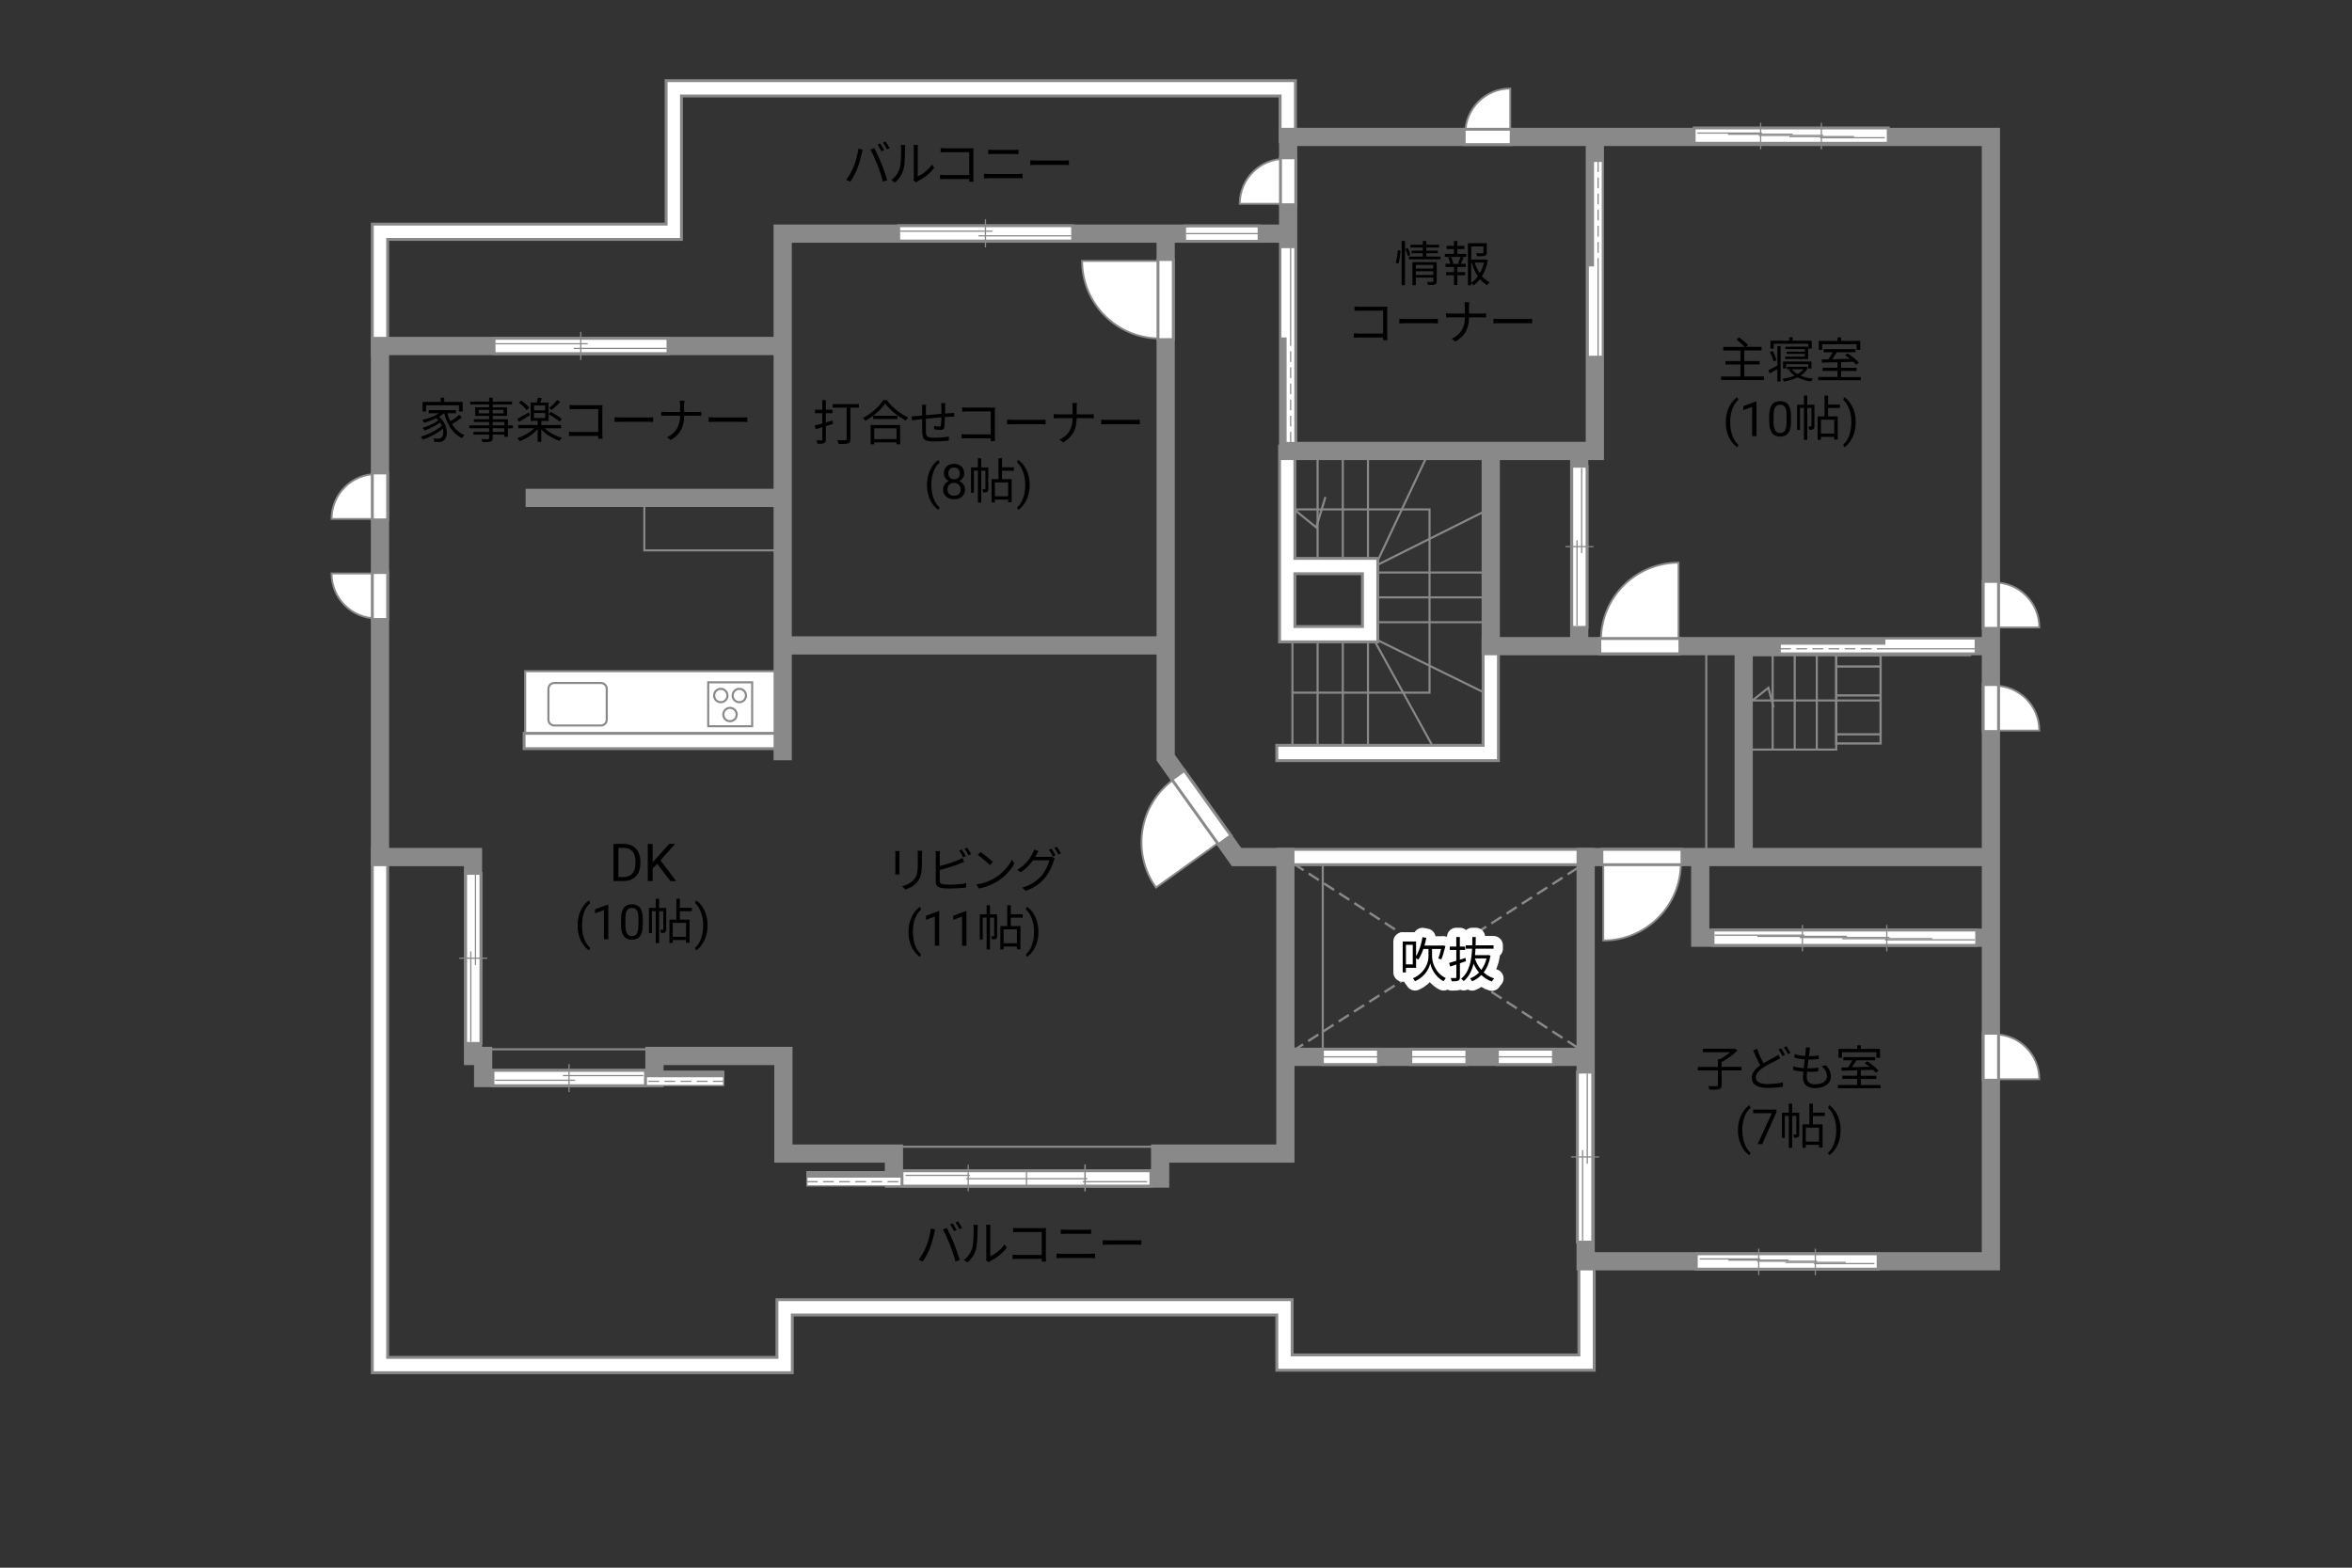 <?xml version="1.0" encoding="UTF-8"?>
<svg id="adrama-K" xmlns="http://www.w3.org/2000/svg" viewBox="0 0 630 420">
  <rect x="0" y="0" width="630" height="420" fill="#333333" stroke="none"/>
  <defs>
    <style>
      .cls-1 {
        stroke-width: 3.33px;
      }

      .cls-1, .cls-2, .cls-3, .cls-4, .cls-5, .cls-6, .cls-7, .cls-8, .cls-9 {
        fill: none;
      }

      .cls-1, .cls-4 {
        stroke: #fff;
      }

      .cls-1, .cls-6, .cls-9 {
        stroke-linecap: square;
      }

      .cls-2 {
        stroke-dasharray: 0 0 2.88 1.44;
      }

      .cls-2, .cls-3, .cls-10, .cls-11 {
        stroke-width: .33px;
      }

      .cls-2, .cls-3, .cls-10, .cls-11, .cls-5, .cls-6, .cls-7, .cls-8, .cls-12, .cls-9 {
        stroke: #898989;
      }

      .cls-13, .cls-10, .cls-12 {
        fill: #fff;
      }

      .cls-11 {
        fill: #898989;
      }

      .cls-4 {
        stroke-linecap: round;
        stroke-linejoin: round;
        stroke-width: 5px;
      }

      .cls-5 {
        stroke-dasharray: 0 0 3.24 1.62;
        stroke-width: .63px;
      }

      .cls-6 {
        stroke-width: .56px;
      }

      .cls-7 {
        stroke-width: .6px;
      }

      .cls-8 {
        stroke-width: .56px;
      }

      .cls-12 {
        stroke-width: .5px;
      }

      .cls-9 {
        stroke-width: 4.88px;
      }
    </style>
  </defs>
  <rect class="cls-5" x="345.54" y="230.74" width="78.79" height="50.83"/>
  <line class="cls-5" x1="346.31" y1="281.55" x2="424.22" y2="231.48"/>
  <line class="cls-5" x1="346.46" y1="231.38" x2="424.07" y2="281.65"/>
  <rect class="cls-8" x="344.69" y="229.12" width="9.62" height="52.8"/>
  <polyline class="cls-8" points="397.83 185.69 367.74 170.89 384.76 201.73"/>
  <line class="cls-8" x1="346.19" y1="170.81" x2="346.19" y2="200.58"/>
  <line class="cls-8" x1="352.93" y1="170.81" x2="352.93" y2="200.58"/>
  <line class="cls-8" x1="359.68" y1="170.81" x2="359.68" y2="200.58"/>
  <line class="cls-8" x1="366.42" y1="170.81" x2="366.42" y2="200.58"/>
  <polyline class="cls-8" points="346.38 185.57 382.91 185.57 382.91 136.48 346.64 136.48 352.56 141.29 355.03 133.15"/>
  <polyline class="cls-8" points="382.29 122.04 368.35 151.65 398.94 136.35"/>
  <line class="cls-8" x1="368.6" y1="153.38" x2="399.07" y2="153.38"/>
  <line class="cls-8" x1="368.6" y1="160.04" x2="399.07" y2="160.04"/>
  <line class="cls-8" x1="368.6" y1="166.7" x2="399.07" y2="166.7"/>
  <line class="cls-8" x1="346.19" y1="121.47" x2="346.19" y2="151.24"/>
  <line class="cls-8" x1="352.93" y1="121.47" x2="352.93" y2="151.24"/>
  <line class="cls-8" x1="359.68" y1="121.47" x2="359.68" y2="151.24"/>
  <line class="cls-8" x1="366.42" y1="121.47" x2="366.42" y2="151.24"/>
  <polyline class="cls-9" points="344.79 121.55 344.79 169.91 367 169.91 367 151.65 346.77 151.65"/>
  <polyline class="cls-1" points="344.79 121.55 344.79 169.91 367 169.91 367 151.65 346.77 151.65"/>
  <polyline class="cls-9" points="399.31 173.11 399.31 201.73 344.05 201.73"/>
  <polyline class="cls-1" points="399.31 173.11 399.31 201.73 344.05 201.73"/>
  <g>
    <g>
      <path class="cls-4" d="m383.59,256.33c-.01,1.05.6,4.24,3.67,5.71-.17.21-.46.61-.6.83-2.37-1.2-3.35-3.68-3.56-4.8-.2,1.16-1.29,3.56-4.06,4.8-.12-.2-.39-.6-.58-.78,3.52-1.51,4.19-4.65,4.17-5.76v-2.09h-1.37c-.38,1.11-.83,2.09-1.35,2.86-.13-.1-.38-.27-.6-.4v2.59h-2.73v1.22h-.86v-8.27h3.59v3.9c.82-1.31,1.4-3.16,1.73-5.07l1.01.2c-.14.7-.31,1.39-.49,2.05h4.75l.17-.04.69.18c-.31,1.24-.72,2.68-1.09,3.56l-.82-.23c.25-.65.53-1.62.74-2.55h-2.41v2.09Zm-5.17-3.2h-1.83v5.24h1.83v-5.24Z"/>
      <path class="cls-4" d="m392.69,257.5c-.55.19-1.09.39-1.64.57v3.71c0,.53-.13.81-.46.96-.35.14-.87.17-1.73.16-.04-.23-.17-.64-.29-.87.58.01,1.12.01,1.29,0,.17,0,.23-.05.23-.25v-3.38l-1.64.56-.29-.98c.53-.14,1.2-.35,1.92-.57v-2.91h-1.75v-.91h1.75v-2.54h.95v2.54h1.43v.91h-1.43v2.61l1.51-.48.13.87Zm6.55-1.46c-.33,1.88-.96,3.35-1.83,4.48.79.73,1.74,1.29,2.83,1.61-.22.2-.49.57-.64.83-1.08-.38-2.01-.97-2.81-1.74-.71.74-1.55,1.29-2.46,1.68-.12-.22-.38-.58-.56-.77.88-.34,1.7-.86,2.39-1.57-.58-.7-1.07-1.51-1.46-2.38-.44,1.85-1.24,3.51-2.64,4.67-.14-.21-.46-.49-.7-.64,2.24-1.77,2.8-4.94,2.95-8.05h-1.69v-.9h1.73c.01-.75.03-1.5.03-2.21h.92c0,.71-.01,1.46-.04,2.21h4.8v.9h-4.84c-.03.57-.06,1.16-.13,1.73h3.38l.17-.04.59.18Zm-4.19.73c.38,1.16.95,2.21,1.72,3.09.62-.85,1.12-1.87,1.42-3.09h-3.13Z"/>
    </g>
    <g>
      <path d="m383.59,256.33c-.01,1.05.6,4.24,3.67,5.71-.17.21-.46.61-.6.83-2.37-1.2-3.35-3.68-3.56-4.8-.2,1.16-1.29,3.56-4.06,4.8-.12-.2-.39-.6-.58-.78,3.52-1.51,4.19-4.65,4.17-5.76v-2.09h-1.37c-.38,1.11-.83,2.09-1.35,2.86-.13-.1-.38-.27-.6-.4v2.59h-2.73v1.22h-.86v-8.27h3.59v3.9c.82-1.31,1.4-3.16,1.73-5.07l1.01.2c-.14.7-.31,1.39-.49,2.05h4.75l.17-.04.69.18c-.31,1.24-.72,2.68-1.09,3.56l-.82-.23c.25-.65.53-1.62.74-2.55h-2.41v2.09Zm-5.17-3.2h-1.83v5.24h1.83v-5.24Z"/>
      <path d="m392.69,257.5c-.55.19-1.09.39-1.64.57v3.71c0,.53-.13.81-.46.96-.35.14-.87.17-1.73.16-.04-.23-.17-.64-.29-.87.58.01,1.12.01,1.29,0,.17,0,.23-.05.23-.25v-3.38l-1.64.56-.29-.98c.53-.14,1.2-.35,1.92-.57v-2.91h-1.75v-.91h1.75v-2.54h.95v2.54h1.43v.91h-1.43v2.61l1.51-.48.13.87Zm6.55-1.46c-.33,1.88-.96,3.35-1.83,4.48.79.73,1.74,1.29,2.83,1.61-.22.2-.49.57-.64.83-1.08-.38-2.01-.97-2.81-1.74-.71.74-1.55,1.29-2.46,1.68-.12-.22-.38-.58-.56-.77.88-.34,1.7-.86,2.39-1.57-.58-.7-1.07-1.51-1.46-2.38-.44,1.85-1.24,3.51-2.64,4.67-.14-.21-.46-.49-.7-.64,2.24-1.77,2.8-4.94,2.95-8.05h-1.69v-.9h1.73c.01-.75.03-1.5.03-2.21h.92c0,.71-.01,1.46-.04,2.21h4.8v.9h-4.84c-.03.57-.06,1.16-.13,1.73h3.38l.17-.04.59.18Zm-4.19.73c.38,1.16.95,2.21,1.72,3.09.62-.85,1.12-1.87,1.42-3.09h-3.13Z"/>
    </g>
  </g>
  <line class="cls-9" x1="424.73" y1="229.61" x2="344.3" y2="229.61"/>
  <line class="cls-1" x1="424.73" y1="229.61" x2="344.3" y2="229.61"/>
  <rect class="cls-13" x="140.67" y="179.82" width="67.81" height="17.47"/>
  <rect class="cls-6" x="140.67" y="179.82" width="67.81" height="17.47"/>
  <path class="cls-6" d="m148.46,182.98h12.5c.86,0,1.56.7,1.56,1.56v8.27c0,.86-.7,1.56-1.56,1.56h-12.5c-.86,0-1.56-.7-1.56-1.56v-8.27c0-.86.7-1.56,1.56-1.56Z"/>
  <rect class="cls-6" x="189.7" y="182.8" width="11.77" height="11.77"/>
  <path class="cls-6" d="m193.07,188.13c.99,0,1.79-.8,1.79-1.79s-.8-1.79-1.79-1.79-1.79.8-1.79,1.79.8,1.79,1.79,1.79Z"/>
  <path class="cls-6" d="m198.03,188.13c.99,0,1.79-.8,1.79-1.79s-.8-1.79-1.79-1.79-1.79.8-1.79,1.79.8,1.79,1.79,1.79Z"/>
  <path class="cls-6" d="m195.54,193.22c.99,0,1.79-.8,1.79-1.79s-.8-1.79-1.79-1.79-1.79.8-1.79,1.79.8,1.79,1.79,1.79Z"/>
  <line class="cls-9" x1="209.1" y1="198.52" x2="142.44" y2="198.52"/>
  <line class="cls-1" x1="209.1" y1="198.52" x2="142.44" y2="198.52"/>
  <polyline class="cls-9" points="101.78 229.61 101.78 365.71 210.17 365.71 210.17 350.25 344.05 350.25 344.05 365.05 424.97 365.05 424.97 337.91"/>
  <polyline class="cls-1" points="101.78 229.61 101.78 365.71 210.17 365.71 210.17 350.25 344.05 350.25 344.05 365.05 424.97 365.05 424.97 337.91"/>
  <g>
    <path d="m229.91,39.84l1.16.25c-.08.29-.18.66-.23.94-.18.82-.64,2.74-1.18,4.07-.48,1.2-1.18,2.54-1.91,3.58l-1.1-.47c.82-1.08,1.55-2.44,2-3.54.56-1.34,1.1-3.32,1.27-4.82Zm3.24.22l1.05-.35c.52.94,1.35,2.73,1.9,4.11.53,1.29,1.22,3.28,1.56,4.45l-1.16.38c-.33-1.33-.92-3.08-1.47-4.47-.52-1.34-1.31-3.15-1.89-4.11Zm3.67.17l-.7.31c-.26-.53-.7-1.31-1.05-1.81l.69-.29c.33.46.81,1.25,1.07,1.78Zm1.46-.53l-.7.31c-.29-.57-.7-1.3-1.08-1.79l.69-.29c.35.47.84,1.29,1.09,1.77Z"/>
    <path d="m240.98,45.04c.38-1.18.39-3.78.39-5.23,0-.39-.04-.68-.09-.95h1.2c-.01.16-.06.55-.06.94,0,1.44-.05,4.23-.4,5.53-.39,1.39-1.22,2.67-2.31,3.58l-.97-.66c1.09-.78,1.87-1.94,2.26-3.2Zm3.78,2.54v-7.79c0-.49-.06-.87-.08-.96h1.2c-.01.09-.05.47-.05.96v7.5c1.2-.55,2.79-1.73,3.8-3.2l.61.88c-1.12,1.52-2.93,2.86-4.43,3.6-.21.12-.35.22-.44.3l-.69-.57c.05-.21.09-.47.09-.73Z"/>
    <path d="m253.39,39.74h6.41c.31,0,.7-.01.96-.03-.01.3-.04.7-.04,1.01v6.71c0,.47.04,1.05.05,1.26h-1.17c.01-.14.01-.42.03-.73h-6.36c-.53,0-1.12.03-1.47.05v-1.18c.34.04.9.08,1.44.08h6.38v-6.14h-6.23c-.48,0-1.13.03-1.43.04v-1.16c.43.05,1,.08,1.42.08Z"/>
    <path d="m264.94,46.62h7.79c.39,0,.81-.03,1.18-.07v1.25c-.39-.04-.83-.06-1.18-.06h-7.79c-.47,0-.92.04-1.37.06v-1.25c.44.03.9.07,1.37.07Zm1.04-6.45h5.56c.47,0,.92-.01,1.29-.05v1.17c-.36-.03-.86-.04-1.29-.04h-5.56c-.46,0-.88.03-1.29.04v-1.17c.42.03.86.05,1.29.05Z"/>
    <path d="m277.79,43.01h7.12c.65,0,1.12-.04,1.4-.06v1.27c-.26-.01-.81-.06-1.39-.06h-7.14c-.71,0-1.4.03-1.81.06v-1.27c.39.03,1.08.06,1.81.06Z"/>
  </g>
  <g>
    <path d="m123.76,111.79c-.78.65-1.82,1.33-2.69,1.83.83,1.34,1.94,2.38,3.34,2.93-.22.19-.51.57-.66.83-2.46-1.12-3.96-3.59-4.77-6.67h-.03c-.39.33-.85.64-1.33.91,2.48,2.15,2.51,5.49,1.24,6.37-.43.34-.79.43-1.38.43-.31.01-.71,0-1.13-.03-.03-.26-.1-.66-.27-.92.48.05.92.06,1.21.06.35,0,.64-.03.9-.25.47-.35.69-1.3.43-2.4-1.42,1.17-3.56,2.31-5.36,2.91-.12-.23-.33-.6-.51-.81,1.95-.53,4.3-1.75,5.58-2.95-.12-.29-.27-.56-.46-.83-1.09.81-2.82,1.69-4.15,2.17-.12-.22-.34-.56-.52-.75,1.39-.39,3.22-1.23,4.22-2-.18-.19-.38-.39-.6-.58-1.01.51-2.15.92-3.19,1.23-.1-.18-.38-.58-.53-.75,1.57-.39,3.29-1.01,4.51-1.81h-2.77v-.83h7.27v.83h-2.29c.21.77.49,1.5.83,2.17.81-.51,1.74-1.18,2.35-1.73l.74.64Zm-9.62-1.55h-.95v-2.56h4.84v-1.14h.96v1.14h4.94v2.56h-.99v-1.66h-8.8v1.66Z"/>
    <path d="m137.39,114.72h-1.34v2.3h-.96v-.58h-3.12v.9c0,.6-.18.82-.57.96-.4.14-1.08.16-2.16.16-.05-.25-.21-.6-.34-.82.78.03,1.56.01,1.78.01.25-.01.33-.09.33-.31v-.9h-4.2v-.74h4.2v-.98h-5.32v-.77h5.32v-.91h-4.08v-.71h4.08v-.91h-3.72v-2.29h3.72v-.75h-5.07v-.79h5.07v-1.04h.96v1.04h5.17v.79h-5.17v.75h3.87v2.29h-3.87v.91h4.08v1.62h1.34v.77Zm-6.38-3.98v-.94h-2.79v.94h2.79Zm.96-.94v.94h2.91v-.94h-2.91Zm0,4.15h3.12v-.91h-3.12v.91Zm3.12.77h-3.12v.98h3.12v-.98Z"/>
    <path d="m145.88,114.73c1.12,1.13,2.92,2.08,4.63,2.55-.22.19-.51.56-.64.82-1.78-.58-3.67-1.72-4.89-3.07v3.34h-.96v-3.39c-1.2,1.39-3.11,2.59-4.82,3.21-.14-.25-.43-.61-.65-.81,1.64-.51,3.42-1.51,4.55-2.65h-4.29v-.87h5.21v-1.09h-1.87v-4.93h1.62c.14-.43.27-.94.34-1.31l1.04.16c-.14.4-.3.81-.44,1.16h2.24v4.93h-1.96v1.09h5.28v.87h-4.38Zm-3.95-3.47c-.97.6-2.05,1.24-2.89,1.73l-.49-.79c.78-.4,1.96-1.07,3.11-1.72l.27.78Zm-.87-1.36c-.39-.61-1.29-1.46-2.08-2.03l.65-.56c.81.55,1.73,1.35,2.14,1.96l-.71.62Zm1.98.04h2.99v-1.31h-2.99v1.31Zm0,2.05h2.99v-1.34h-2.99v1.34Zm6.86.98c-.62-.58-1.9-1.42-2.93-1.96l.57-.64c1,.51,2.3,1.3,2.94,1.86l-.58.74Zm.16-5.29c-.68.75-1.55,1.57-2.25,2.12l-.71-.48c.69-.56,1.61-1.46,2.15-2.12l.82.48Z"/>
    <path d="m154.01,108.57h6.41c.31,0,.7-.01.96-.03-.01.3-.04.7-.04,1.01v6.71c0,.47.04,1.05.05,1.26h-1.17c.01-.14.01-.42.03-.73h-6.36c-.53,0-1.12.03-1.47.05v-1.18c.34.04.9.08,1.44.08h6.38v-6.14h-6.23c-.48,0-1.13.03-1.43.04v-1.16c.43.05,1,.08,1.42.08Z"/>
    <path d="m166.42,111.84h7.12c.65,0,1.12-.04,1.4-.06v1.27c-.26-.01-.81-.06-1.39-.06h-7.14c-.71,0-1.4.03-1.81.06v-1.27c.39.03,1.08.06,1.81.06Z"/>
    <path d="m182.04,107.34h1.29c-.04.26-.08.91-.08,1.3v1.74h3.46c.43,0,.92-.03,1.13-.05v1.1c-.21-.03-.74-.04-1.14-.04h-3.44c-.01,2.86-.98,4.97-3.6,6.5l-1.01-.75c2.46-1.16,3.52-3.08,3.52-5.75h-3.81c-.48,0-.96.01-1.24.04v-1.12c.27.03.75.06,1.21.06h3.83v-1.75c0-.39-.05-1.03-.12-1.29Z"/>
    <path d="m191.64,111.84h7.12c.65,0,1.12-.04,1.4-.06v1.27c-.26-.01-.81-.06-1.39-.06h-7.14c-.71,0-1.4.03-1.81.06v-1.27c.39.03,1.08.06,1.81.06Z"/>
  </g>
  <g>
    <path d="m373.85,70.36c.29-.87.49-2.29.58-3.31l.71.09c-.05,1.01-.26,2.51-.56,3.47l-.74-.25Zm1.59-5.81h.9v11.87h-.9v-11.87Zm1.64,1.9c.29.58.6,1.37.71,1.83l-.68.34c-.1-.49-.4-1.3-.68-1.91l.64-.26Zm8.76,2.3v.74h-8.44v-.74h3.71v-.91h-3v-.7h3v-.83h-3.32v-.74h3.32v-1.01h.95v1.01h3.42v.74h-3.42v.83h3.09v.7h-3.09v.91h3.78Zm-1,6.59c0,.49-.1.74-.47.88-.36.14-.94.16-1.86.14-.05-.23-.16-.58-.27-.83.65.03,1.27.03,1.43.01.18,0,.25-.05.25-.22v-.94h-4.68v2.03h-.91v-6.19h6.51v5.11Zm-5.6-4.36v.98h4.68v-.98h-4.68Zm4.68,2.69v-.99h-4.68v.99h4.68Z"/>
    <path d="m390.37,68h2.39v.83h-1.35l.62.17c-.23.6-.49,1.22-.71,1.68h1.29v.84h-2.24v1.4h2.07v.82h-2.07v2.64h-.91v-2.64h-2.13v-.82h2.13v-1.4h-2.26v-.84h1.27c-.08-.47-.3-1.16-.55-1.68l.64-.17h-1.55v-.83h2.44v-1.29h-1.98v-.83h1.98v-1.31h.91v1.31h1.9v.83h-1.9v1.29Zm.2,2.54c.21-.47.49-1.2.64-1.7h-2.53c.29.55.53,1.27.6,1.72l-.46.13h2.25l-.49-.14Zm7.96-.83c-.27,1.56-.79,3.03-1.57,4.28.6.7,1.29,1.27,2.05,1.65-.21.18-.51.53-.66.78-.71-.4-1.35-.98-1.92-1.65-.49.65-1.08,1.22-1.74,1.68-.13-.2-.39-.46-.61-.64v.62h-.88v-11.28h5.04v2.5c0,.48-.09.74-.51.88-.39.13-1.04.14-2.03.14-.04-.26-.17-.6-.3-.83.81.03,1.48.03,1.68,0,.21-.01.26-.05.26-.21v-1.6h-3.26v3.5h3.69l.17-.04.6.22Zm-4.46,6.05c.69-.46,1.29-1.05,1.79-1.74-.73-1.07-1.29-2.33-1.68-3.68h-.12v5.42Zm.94-5.42c.33,1.03.79,2.02,1.37,2.87.51-.88.88-1.87,1.12-2.87h-2.48Z"/>
    <path d="m364.24,82.19h6.41c.31,0,.7-.01.96-.03-.01.3-.04.7-.04,1.01v6.71c0,.47.04,1.05.05,1.26h-1.17c.01-.14.01-.42.03-.73h-6.36c-.53,0-1.12.03-1.47.05v-1.18c.34.04.9.08,1.44.08h6.38v-6.14h-6.23c-.48,0-1.13.03-1.43.04v-1.16c.43.05,1,.08,1.42.08Z"/>
    <path d="m376.64,85.46h7.12c.65,0,1.12-.04,1.4-.07v1.27c-.26-.01-.81-.07-1.39-.07h-7.14c-.72,0-1.4.03-1.81.07v-1.27c.39.03,1.08.07,1.81.07Z"/>
    <path d="m392.26,80.96h1.29c-.04.26-.08.91-.08,1.3v1.74h3.46c.43,0,.92-.03,1.13-.05v1.1c-.21-.03-.74-.04-1.14-.04h-3.45c-.01,2.86-.97,4.97-3.6,6.5l-1.01-.75c2.46-1.16,3.52-3.08,3.52-5.75h-3.81c-.48,0-.96.01-1.23.04v-1.12c.27.03.75.07,1.21.07h3.83v-1.76c0-.39-.05-1.03-.12-1.29Z"/>
    <path d="m401.86,85.46h7.12c.65,0,1.12-.04,1.4-.07v1.27c-.26-.01-.81-.07-1.39-.07h-7.14c-.71,0-1.4.03-1.81.07v-1.27c.39.03,1.08.07,1.81.07Z"/>
  </g>
  <polyline class="cls-9" points="101.78 92.69 101.78 62.09 180.48 62.09 180.48 23.66 344.94 23.66 344.94 35.94"/>
  <polyline class="cls-1" points="101.78 92.69 101.78 62.09 180.48 62.09 180.48 23.66 344.94 23.66 344.94 35.94"/>
  <g>
    <path d="m472.48,100.86v.95h-11.49v-.95h5.2v-3.2h-4v-.92h4v-2.85h-4.6v-.95h5.71c-.51-.6-1.43-1.42-2.21-1.99l.78-.55c.83.6,1.87,1.48,2.38,2.09l-.61.44h4.2v.95h-4.62v2.85h4.08v.92h-4.08v3.2h5.27Z"/>
    <path d="m476.08,92.7h.87v9.52h-.87v-3.35c-.69.4-1.39.81-2,1.17l-.43-.84c.62-.29,1.52-.78,2.43-1.26v-5.23Zm-1.01,4.16c-.14-.68-.57-1.74-.98-2.52l.75-.33c.43.79.85,1.81,1.01,2.48l-.79.36Zm.03-3.47h-.87v-2.11h5.01v-.92h.95v.92h5.1v2.11h-.9v-1.3h-9.28v1.3Zm9.21,5.07c-.44.9-1.14,1.61-2,2.17.96.4,2.11.69,3.32.82-.2.2-.43.55-.52.75-1.35-.18-2.59-.56-3.63-1.1-1.09.55-2.35.91-3.63,1.12-.08-.21-.26-.55-.4-.74,1.13-.16,2.26-.43,3.25-.84-.62-.43-1.14-.94-1.52-1.52l.52-.18h-1.05v-.68h4.98l.16-.04.53.25Zm.05.25v-1.16h-5.93v1.16h-.83v-1.86h7.62v1.86h-.86Zm-.94-3.17v-.73h-4.86v-.6h4.86v-.69h-5.2v-.65h6.1v3.33h-6.16v-.66h5.26Zm-3.46,3.39c.38.49.9.94,1.53,1.3.64-.35,1.17-.78,1.57-1.3h-3.11Z"/>
    <path d="m498.45,100.99v.87h-11.44v-.87h5.17v-1.62h-3.99v-.86h3.99v-1.46c-1.57.05-3.03.09-4.17.13l-.05-.88c.53-.01,1.14-.01,1.81-.03.38-.56.79-1.27,1.1-1.88h-2.39v-.86h8.54v.86h-5.04c-.36.61-.79,1.29-1.2,1.86,1.46-.04,3.09-.08,4.72-.13-.43-.35-.88-.69-1.3-.97l.69-.48c1.09.69,2.41,1.74,3.02,2.5l-.73.55c-.2-.23-.46-.51-.77-.79-1.08.04-2.18.08-3.25.1v1.5h4.16v.86h-4.16v1.62h5.29Zm-10.36-7.27h-.92v-2.39h5.02v-.96h.97v.96h5.12v2.39h-.96v-1.5h-9.23v1.5Z"/>
    <path d="m462.27,113.09c0-.96.13-1.87.38-2.75.26-.88.64-1.68,1.15-2.4.51-.72,1.03-1.23,1.58-1.52l.24.77c-.62.47-1.12,1.2-1.52,2.17-.4.97-.61,2.06-.65,3.27v.54c0,1.63.29,3.05.89,4.25.36.72.79,1.28,1.28,1.69l-.24.72c-.56-.31-1.1-.84-1.61-1.57-1-1.44-1.5-3.16-1.5-5.16Z"/>
    <path d="m470.5,116.84h-1.18v-7.83l-2.37.87v-1.07l3.36-1.26h.18v9.29Z"/>
    <path d="m479.73,112.9c0,1.38-.24,2.4-.7,3.07-.47.67-1.2,1-2.2,1s-1.72-.33-2.19-.98c-.47-.65-.72-1.63-.74-2.93v-1.57c0-1.36.23-2.37.7-3.03s1.21-.99,2.21-.99,1.73.32,2.2.96.71,1.62.72,2.95v1.52Zm-1.17-1.61c0-1-.14-1.72-.42-2.17-.28-.46-.72-.68-1.33-.68s-1.04.23-1.31.68c-.28.45-.42,1.15-.43,2.09v1.88c0,1,.14,1.74.43,2.21.29.48.73.71,1.32.71s1.01-.22,1.29-.67c.28-.45.43-1.16.44-2.12v-1.92Z"/>
    <path d="m486.01,114.16c0,.39-.05.65-.3.81-.25.16-.58.18-1.08.18-.03-.25-.13-.62-.25-.87.35.01.61.01.71,0,.1,0,.13-.03.13-.13v-4.86h-1.12v8.55h-.9v-8.55h-1.05v5.9h-.78v-6.77h1.83v-2.44h.9v2.44h1.9v5.75Zm3.65-4.85v2.25h2.59v6.21h-.94v-.73h-3.56v.77h-.88v-6.25h1.85v-5.58h.95v2.42h3.18v.91h-3.18Zm1.65,3.13h-3.56v3.72h3.56v-3.72Z"/>
    <path d="m497.07,113.15c0,.94-.12,1.85-.37,2.71-.25.87-.63,1.66-1.14,2.4-.51.73-1.04,1.25-1.6,1.56l-.25-.72c.65-.5,1.18-1.27,1.57-2.33s.6-2.22.61-3.5v-.2c0-.89-.09-1.71-.28-2.48-.19-.76-.45-1.45-.78-2.05-.33-.6-.71-1.08-1.12-1.42l.25-.72c.56.31,1.09.83,1.6,1.55s.88,1.52,1.14,2.39c.25.87.38,1.8.38,2.8Z"/>
  </g>
  <g>
    <path d="m466.51,286.78h-5.36v3.89c0,.65-.17.95-.65,1.11-.48.16-1.33.18-2.56.17-.08-.27-.25-.72-.42-.99,1.04.04,2,.04,2.27.03.29-.01.36-.08.36-.31v-3.89h-5.37v-.96h5.37v-2.08h.61c.92-.51,1.92-1.2,2.68-1.85h-7.32v-.94h8.33l.23-.05.7.53c-1.11,1.12-2.81,2.33-4.25,3.11v1.27h5.36v.96Z"/>
    <path d="m472.37,284.84c1.14-.69,2.33-1.26,3.04-1.66.36-.22.65-.39.92-.61l.52.95c-.29.17-.61.34-.99.53-.88.47-2.34,1.14-3.6,1.99-1.21.78-1.94,1.64-1.94,2.63,0,1.08,1.03,1.75,3.08,1.75,1.42,0,3.15-.18,4.16-.44v1.16c-.99.18-2.5.33-4.12.33-2.44,0-4.2-.73-4.2-2.68,0-1.35.84-2.41,2.25-3.37-.6-1.08-1.29-2.6-1.9-4l1.03-.43c.52,1.43,1.18,2.83,1.74,3.86Zm5.77-2.2l-.7.31c-.26-.53-.7-1.31-1.07-1.81l.7-.3c.33.47.79,1.26,1.07,1.79Zm1.46-.55l-.69.31c-.29-.56-.71-1.3-1.09-1.79l.69-.29c.35.47.84,1.29,1.09,1.77Z"/>
    <path d="m484.71,281.61c-.04.34-.1.79-.18,1.34,1,0,1.88-.05,2.64-.17l-.03.97c-.83.08-1.59.12-2.64.12h-.09c-.09.77-.19,1.59-.29,2.35h.25c.88,0,1.79-.04,2.7-.17l-.03.99c-.86.09-1.66.13-2.55.13h-.47c-.05.52-.08.98-.08,1.29,0,1.26.7,2.04,2.18,2.04,1.98,0,3.24-.87,3.24-2.21,0-.87-.47-1.85-1.42-2.65l1.14-.23c.9.99,1.33,1.88,1.33,3,0,1.94-1.72,3.11-4.29,3.11-1.77,0-3.19-.77-3.19-2.9,0-.36.04-.88.1-1.5-.98-.08-1.92-.22-2.72-.47l.05-1c.86.3,1.85.46,2.77.53.08-.77.18-1.59.29-2.35-.95-.08-1.98-.25-2.79-.46l.05-.95c.82.26,1.88.42,2.85.48.06-.52.12-.99.14-1.37.04-.44.04-.68.01-.92l1.17.08c-.09.35-.13.62-.17.91Z"/>
    <path d="m503.73,290.67v.87h-11.44v-.87h5.17v-1.62h-3.99v-.86h3.99v-1.46c-1.57.05-3.03.09-4.17.13l-.05-.88c.53-.01,1.14-.01,1.81-.03.38-.56.79-1.27,1.1-1.88h-2.39v-.86h8.54v.86h-5.04c-.36.61-.79,1.29-1.2,1.86,1.46-.04,3.09-.08,4.72-.13-.43-.35-.88-.69-1.3-.97l.69-.48c1.09.69,2.41,1.74,3.02,2.5l-.73.55c-.2-.23-.46-.51-.77-.79-1.08.04-2.18.08-3.25.1v1.5h4.16v.86h-4.16v1.62h5.29Zm-10.36-7.27h-.92v-2.39h5.02v-.96h.97v.96h5.12v2.39h-.96v-1.5h-9.23v1.5Z"/>
    <path d="m465.52,302.77c0-.96.13-1.87.38-2.75.26-.88.64-1.68,1.15-2.4.51-.72,1.03-1.23,1.58-1.52l.24.77c-.62.47-1.12,1.2-1.52,2.17-.4.97-.61,2.06-.65,3.27v.54c0,1.63.29,3.05.89,4.25.36.72.79,1.28,1.28,1.69l-.24.72c-.56-.31-1.1-.84-1.61-1.57-1-1.44-1.5-3.16-1.5-5.16Z"/>
    <path d="m475.85,297.94l-3.83,8.58h-1.23l3.81-8.28h-5v-.96h6.25v.66Z"/>
    <path d="m481.95,303.84c0,.39-.05.65-.3.81-.25.16-.58.18-1.08.18-.03-.25-.13-.62-.25-.87.35.01.61.01.71,0,.1,0,.13-.03.13-.13v-4.86h-1.12v8.55h-.9v-8.55h-1.05v5.9h-.78v-6.77h1.83v-2.44h.9v2.44h1.9v5.75Zm3.65-4.85v2.25h2.59v6.21h-.94v-.73h-3.56v.77h-.88v-6.25h1.85v-5.58h.95v2.42h3.19v.91h-3.19Zm1.65,3.13h-3.56v3.72h3.56v-3.72Z"/>
    <path d="m493.02,302.83c0,.94-.12,1.85-.37,2.71-.25.87-.63,1.66-1.14,2.4-.51.73-1.04,1.25-1.6,1.56l-.25-.72c.65-.5,1.18-1.27,1.57-2.33s.6-2.22.61-3.5v-.2c0-.89-.09-1.71-.28-2.48-.19-.76-.45-1.45-.78-2.05-.33-.6-.71-1.08-1.12-1.42l.25-.72c.56.31,1.09.83,1.6,1.55s.88,1.52,1.14,2.39c.25.87.38,1.8.38,2.8Z"/>
  </g>
  <g>
    <path d="m240.91,228.95v4.34c0,.33.03.75.05.99h-1.2c.03-.2.07-.61.07-1v-4.33c0-.23-.03-.69-.05-.94h1.18c-.03.25-.05.62-.05.94Zm6.04.09v2.11c0,3.12-.43,4.15-1.37,5.27-.84,1.01-2.14,1.57-3.09,1.9l-.84-.9c1.2-.3,2.3-.82,3.11-1.73.92-1.08,1.08-2.13,1.08-4.59v-2.05c0-.44-.03-.81-.06-1.13h1.22c-.03.32-.04.69-.04,1.13Z"/>
    <path d="m251.71,229.08v2.94c1.53-.38,3.59-1,4.94-1.59.39-.17.78-.36,1.14-.58l.46,1.04c-.36.16-.83.36-1.22.51-1.46.58-3.71,1.27-5.32,1.69v2.86c0,.66.27.83.91.96.4.06,1.08.1,1.72.1,1.38,0,3.37-.13,4.45-.42v1.18c-1.13.17-3.08.27-4.5.27-.77,0-1.55-.04-2.08-.13-1-.18-1.56-.64-1.56-1.69v-7.15c0-.31-.03-.75-.08-1.05h1.21c-.04.3-.07.69-.07,1.05Zm6.97.29l-.7.32c-.26-.53-.7-1.31-1.05-1.81l.69-.3c.33.47.79,1.26,1.07,1.78Zm1.46-.53l-.7.33c-.29-.57-.71-1.3-1.08-1.79l.69-.3c.34.48.84,1.29,1.09,1.77Z"/>
    <path d="m266.72,235.06c2-1.26,3.59-3.18,4.34-4.78l.62,1.11c-.88,1.62-2.41,3.39-4.37,4.63-1.3.82-2.94,1.61-5.11,2.02l-.69-1.07c2.28-.34,3.97-1.13,5.2-1.9Zm-.77-4.12l-.82.82c-.65-.68-2.28-2.07-3.24-2.72l.74-.79c.92.61,2.59,1.96,3.32,2.69Z"/>
    <path d="m277.6,229.02c-.09.18-.2.36-.3.55h3.52c.35,0,.64-.04.85-.12l.86.52c-.1.18-.23.48-.3.69-.35,1.31-1.14,3.07-2.3,4.48-1.18,1.44-2.74,2.63-5.17,3.54l-.95-.86c2.39-.7,4.02-1.87,5.2-3.26,1-1.18,1.81-2.87,2.07-4.06h-4.38c-.79,1.1-1.87,2.26-3.3,3.2l-.9-.66c2.24-1.34,3.51-3.24,4.08-4.39.13-.23.33-.7.4-1.04l1.2.4c-.21.34-.44.78-.57,1.01Zm5.13.14l-.7.31c-.26-.52-.7-1.31-1.05-1.79l.69-.3c.33.47.79,1.25,1.07,1.78Zm1.46-.53l-.7.31c-.29-.56-.71-1.3-1.08-1.78l.69-.3c.34.48.84,1.29,1.09,1.77Z"/>
    <path d="m243.35,249.63c0-.96.13-1.88.38-2.75.26-.88.64-1.68,1.15-2.4.51-.72,1.04-1.23,1.58-1.52l.24.77c-.62.47-1.12,1.2-1.52,2.17-.4.97-.61,2.06-.65,3.27v.54c0,1.63.29,3.05.89,4.25.36.72.79,1.28,1.28,1.69l-.24.72c-.56-.31-1.1-.84-1.61-1.57-1-1.44-1.5-3.16-1.5-5.16Z"/>
    <path d="m251.58,253.38h-1.18v-7.83l-2.37.87v-1.07l3.36-1.26h.18v9.29Z"/>
    <path d="m258.88,253.38h-1.18v-7.83l-2.37.87v-1.07l3.36-1.26h.18v9.29Z"/>
    <path d="m267.09,250.7c0,.39-.05.65-.3.81-.25.16-.58.18-1.08.18-.03-.25-.13-.62-.25-.87.35.01.61.01.71,0,.1,0,.13-.03.13-.13v-4.86h-1.12v8.55h-.9v-8.55h-1.05v5.9h-.78v-6.77h1.83v-2.44h.9v2.44h1.9v5.75Zm3.65-4.85v2.25h2.59v6.21h-.94v-.73h-3.56v.77h-.88v-6.25h1.85v-5.58h.95v2.42h3.19v.91h-3.19Zm1.65,3.13h-3.56v3.72h3.56v-3.72Z"/>
    <path d="m278.15,249.69c0,.94-.12,1.85-.37,2.71-.25.87-.63,1.67-1.14,2.4-.51.73-1.04,1.25-1.6,1.56l-.25-.72c.65-.5,1.18-1.28,1.57-2.33.4-1.05.6-2.22.61-3.5v-.2c0-.89-.09-1.71-.28-2.48-.19-.76-.45-1.45-.78-2.05-.33-.61-.71-1.08-1.12-1.42l.25-.72c.56.31,1.09.83,1.6,1.55.51.72.88,1.52,1.14,2.39.25.87.38,1.8.38,2.8Z"/>
  </g>
  <g>
    <path d="m164.33,236.04v-9.95h2.81c.87,0,1.63.19,2.3.57.67.38,1.18.93,1.54,1.63.36.71.55,1.52.55,2.43v.64c0,.94-.18,1.76-.54,2.47-.36.71-.88,1.25-1.55,1.63-.67.38-1.46.57-2.35.58h-2.75Zm1.31-8.88v7.81h1.38c1.01,0,1.8-.31,2.36-.94.56-.63.84-1.53.84-2.69v-.58c0-1.13-.27-2.01-.8-2.64-.53-.63-1.28-.95-2.26-.96h-1.53Z"/>
    <path d="m176.04,231.42l-1.22,1.26v3.36h-1.31v-9.95h1.31v4.92l4.42-4.92h1.59l-3.92,4.4,4.22,5.56h-1.57l-3.53-4.63Z"/>
    <path d="m154.72,247.89c0-.96.13-1.87.38-2.75.26-.88.64-1.68,1.15-2.4.51-.72,1.04-1.23,1.58-1.52l.24.77c-.62.47-1.12,1.2-1.52,2.17-.4.97-.61,2.06-.65,3.27v.54c0,1.63.29,3.05.89,4.25.36.72.79,1.28,1.28,1.69l-.24.72c-.56-.31-1.1-.84-1.61-1.57-1-1.44-1.5-3.16-1.5-5.16Z"/>
    <path d="m162.95,251.64h-1.18v-7.83l-2.37.87v-1.07l3.36-1.26h.18v9.29Z"/>
    <path d="m172.18,247.7c0,1.38-.23,2.4-.7,3.07-.47.67-1.2,1-2.2,1s-1.72-.33-2.19-.98c-.47-.65-.72-1.63-.74-2.93v-1.57c0-1.36.23-2.37.7-3.03s1.21-.99,2.21-.99,1.73.32,2.2.96.71,1.62.72,2.95v1.52Zm-1.17-1.61c0-1-.14-1.72-.42-2.17-.28-.46-.72-.68-1.33-.68s-1.04.23-1.31.68c-.28.45-.42,1.15-.43,2.09v1.88c0,1,.15,1.74.43,2.21.29.48.73.71,1.32.71s1.01-.22,1.29-.67c.28-.45.43-1.16.44-2.12v-1.92Z"/>
    <path d="m178.46,248.97c0,.39-.05.65-.3.81-.25.16-.58.18-1.08.18-.03-.25-.13-.62-.25-.87.35.01.61.01.71,0,.1,0,.13-.03.13-.13v-4.86h-1.12v8.55h-.9v-8.55h-1.05v5.9h-.78v-6.77h1.83v-2.44h.9v2.44h1.9v5.75Zm3.65-4.85v2.25h2.59v6.21h-.94v-.73h-3.56v.77h-.88v-6.25h1.85v-5.58h.95v2.42h3.19v.91h-3.19Zm1.65,3.13h-3.56v3.72h3.56v-3.72Z"/>
    <path d="m189.52,247.96c0,.94-.12,1.85-.37,2.71-.25.87-.63,1.66-1.14,2.4-.51.73-1.04,1.25-1.6,1.56l-.25-.72c.65-.5,1.18-1.27,1.57-2.33s.6-2.22.61-3.5v-.2c0-.89-.09-1.71-.28-2.48-.19-.76-.45-1.45-.78-2.05-.33-.6-.71-1.08-1.12-1.42l.25-.72c.56.31,1.09.83,1.6,1.55.51.72.88,1.52,1.14,2.39.25.87.38,1.8.38,2.8Z"/>
  </g>
  <g>
    <path d="m249.33,329.14l1.16.25c-.08.29-.18.66-.23.94-.18.82-.64,2.74-1.18,4.07-.48,1.2-1.18,2.54-1.91,3.58l-1.1-.47c.82-1.08,1.55-2.44,2-3.54.56-1.34,1.1-3.32,1.27-4.82Zm3.24.22l1.05-.35c.52.94,1.35,2.73,1.9,4.11.53,1.29,1.22,3.28,1.56,4.45l-1.16.38c-.33-1.33-.92-3.08-1.47-4.47-.52-1.34-1.31-3.15-1.89-4.11Zm3.67.17l-.7.31c-.26-.53-.7-1.31-1.05-1.81l.69-.29c.33.46.81,1.25,1.07,1.78Zm1.46-.53l-.7.31c-.29-.57-.7-1.3-1.08-1.79l.69-.29c.35.47.84,1.29,1.09,1.77Z"/>
    <path d="m260.41,334.34c.38-1.18.39-3.78.39-5.23,0-.39-.04-.68-.09-.95h1.2c-.01.16-.06.55-.06.94,0,1.44-.05,4.23-.4,5.53-.39,1.39-1.22,2.67-2.31,3.58l-.97-.66c1.09-.78,1.87-1.94,2.26-3.2Zm3.78,2.54v-7.79c0-.49-.06-.87-.08-.96h1.2c-.01.09-.05.47-.05.96v7.5c1.2-.55,2.79-1.73,3.8-3.2l.61.88c-1.12,1.52-2.93,2.86-4.43,3.6-.21.12-.35.22-.44.3l-.69-.57c.05-.21.09-.47.09-.73Z"/>
    <path d="m272.81,329.04h6.41c.31,0,.7-.01.96-.03-.01.3-.04.7-.04,1.01v6.71c0,.47.04,1.05.05,1.26h-1.17c.01-.14.01-.42.03-.73h-6.36c-.53,0-1.12.03-1.47.05v-1.18c.34.04.9.08,1.44.08h6.38v-6.14h-6.23c-.48,0-1.13.03-1.43.04v-1.16c.43.05,1,.08,1.42.08Z"/>
    <path d="m284.37,335.91h7.79c.39,0,.81-.03,1.18-.07v1.25c-.39-.04-.83-.06-1.18-.06h-7.79c-.47,0-.92.04-1.37.06v-1.25c.44.03.9.07,1.37.07Zm1.04-6.45h5.56c.47,0,.92-.01,1.29-.05v1.17c-.36-.03-.86-.04-1.29-.04h-5.56c-.46,0-.88.03-1.29.04v-1.17c.42.03.86.05,1.29.05Z"/>
    <path d="m297.21,332.31h7.12c.65,0,1.12-.04,1.4-.06v1.27c-.26-.01-.81-.07-1.39-.07h-7.14c-.71,0-1.4.03-1.81.07v-1.27c.39.03,1.08.06,1.81.06Z"/>
  </g>
  <g>
    <path d="m223.13,113.57c-.64.19-1.29.4-1.92.58v3.6c0,.56-.13.81-.47.96-.34.17-.87.18-1.77.18-.04-.26-.18-.65-.31-.91.62.01,1.18.01,1.34.01.18,0,.26-.06.26-.26v-3.29c-.64.18-1.24.36-1.77.52l-.29-.97c.57-.14,1.29-.34,2.05-.53v-2.77h-1.94v-.92h1.94v-2.59h.95v2.59h1.79v.92h-1.79v2.48l1.81-.51.12.9Zm6.96-4.35h-2.3v8.41c0,.66-.17.99-.64,1.14-.47.18-1.27.19-2.5.19-.07-.29-.25-.77-.4-1.04.95.04,1.9.04,2.17.03.25-.01.35-.09.35-.34v-8.4h-3.71v-.95h7.02v.95Z"/>
    <path d="m237.55,107.2c1.38,1.91,3.67,3.72,5.71,4.64-.23.22-.47.56-.64.83-2.01-1.05-4.29-2.87-5.5-4.54-1.07,1.59-3.17,3.43-5.4,4.62-.12-.22-.38-.56-.6-.77,2.26-1.14,4.43-3.12,5.45-4.78h.97Zm-4.33,6.67h7.9v5.17h-.99v-.53h-5.97v.53h-.95v-5.17Zm7.19-2.48v.86h-6.51v-.86h6.51Zm-6.24,3.35v2.9h5.97v-2.9h-5.97Z"/>
    <path d="m253.17,108.96c-.01.6-.01,1.25-.03,1.82.52-.04,1.01-.06,1.44-.09.34-.03.7-.05,1.01-.06v1.01c-.21-.01-.7,0-1.03,0-.39.01-.88.04-1.46.08-.03.95-.05,2.11-.18,2.72-.12.57-.4.74-1,.74-.47,0-1.37-.12-1.72-.18l.03-.9c.44.1,1,.17,1.3.17s.46-.05.49-.35c.07-.43.12-1.31.14-2.13-1.34.1-2.86.26-4.16.39-.01,1.34-.01,2.69,0,3.2.04,1.4.06,1.9,2.31,1.9,1.4,0,3.02-.16,3.86-.31l-.04,1.1c-.87.09-2.46.21-3.77.21-3,0-3.29-.69-3.35-2.76-.01-.56-.01-1.94-.01-3.24-.57.07-1.05.12-1.39.16-.4.05-.96.13-1.31.18l-.12-1.07c.4,0,.88-.03,1.35-.08.33-.03.85-.08,1.47-.13.01-.87.01-1.59.01-1.81,0-.4-.03-.7-.08-1.1h1.13c-.03.3-.05.65-.05,1.05,0,.43,0,1.07-.01,1.75,1.27-.12,2.78-.26,4.17-.38v-1.86c0-.29-.03-.75-.07-.98h1.11c-.04.22-.05.66-.07.94Z"/>
    <path d="m259.15,109.2h6.41c.31,0,.7-.01.96-.03-.01.3-.04.7-.04,1.01v6.71c0,.47.04,1.05.05,1.26h-1.17c.01-.14.01-.42.03-.73h-6.36c-.53,0-1.12.03-1.47.05v-1.18c.34.04.9.08,1.44.08h6.38v-6.14h-6.23c-.48,0-1.13.03-1.43.04v-1.16c.43.05,1,.08,1.42.08Z"/>
    <path d="m271.56,112.48h7.12c.65,0,1.12-.04,1.4-.06v1.27c-.26-.01-.81-.06-1.39-.06h-7.14c-.72,0-1.4.03-1.81.06v-1.27c.39.03,1.08.06,1.81.06Z"/>
    <path d="m287.18,107.98h1.29c-.04.26-.08.91-.08,1.3v1.74h3.46c.43,0,.92-.03,1.13-.05v1.1c-.21-.03-.74-.04-1.14-.04h-3.45c-.01,2.86-.97,4.97-3.6,6.5l-1.01-.75c2.46-1.16,3.52-3.08,3.52-5.75h-3.81c-.48,0-.96.01-1.23.04v-1.12c.27.03.75.06,1.21.06h3.83v-1.75c0-.39-.05-1.03-.12-1.29Z"/>
    <path d="m296.78,112.48h7.12c.65,0,1.12-.04,1.4-.06v1.27c-.26-.01-.81-.06-1.39-.06h-7.14c-.71,0-1.4.03-1.81.06v-1.27c.39.03,1.08.06,1.81.06Z"/>
    <path d="m248.3,129.89c0-.96.13-1.87.38-2.75.26-.88.64-1.68,1.15-2.4s1.03-1.23,1.58-1.52l.24.77c-.62.47-1.12,1.2-1.52,2.17-.4.97-.61,2.06-.65,3.27v.54c0,1.63.29,3.05.89,4.25.36.72.79,1.28,1.28,1.69l-.24.72c-.56-.31-1.1-.84-1.61-1.57-1-1.44-1.5-3.16-1.5-5.16Z"/>
    <path d="m258.28,126.81c0,.46-.12.87-.37,1.23s-.57.64-.99.84c.48.21.86.51,1.15.91.28.4.42.85.42,1.35,0,.8-.27,1.44-.81,1.91-.54.47-1.25.71-2.13.71s-1.6-.24-2.14-.71c-.54-.48-.8-1.11-.8-1.91,0-.5.14-.95.41-1.35.27-.4.65-.71,1.13-.91-.41-.2-.73-.48-.97-.84-.24-.36-.36-.77-.36-1.23,0-.78.25-1.4.75-1.85.5-.46,1.16-.69,1.97-.69s1.47.23,1.97.69c.5.46.75,1.07.75,1.85Zm-.96,4.31c0-.52-.16-.94-.49-1.26-.33-.33-.76-.49-1.29-.49s-.95.16-1.27.48-.48.74-.48,1.27.16.94.47,1.24c.31.3.74.45,1.3.45s.98-.15,1.29-.45c.31-.3.47-.71.47-1.23Zm-1.76-5.88c-.46,0-.83.14-1.12.43s-.43.67-.43,1.16.14.85.42,1.14c.28.29.66.44,1.13.44s.85-.15,1.13-.44c.28-.29.42-.67.42-1.14s-.15-.85-.44-1.15-.66-.44-1.11-.44Z"/>
    <path d="m264.74,130.96c0,.39-.05.65-.3.81s-.58.18-1.08.18c-.03-.25-.13-.62-.25-.87.35.01.61.01.71,0,.1,0,.13-.03.13-.13v-4.86h-1.12v8.55h-.9v-8.55h-1.05v5.9h-.78v-6.77h1.83v-2.44h.9v2.44h1.9v5.75Zm3.65-4.85v2.25h2.59v6.21h-.94v-.73h-3.56v.77h-.88v-6.25h1.85v-5.58h.95v2.42h3.18v.91h-3.18Zm1.65,3.13h-3.56v3.72h3.56v-3.72Z"/>
    <path d="m275.8,129.96c0,.94-.12,1.85-.37,2.71-.25.87-.63,1.66-1.14,2.4-.51.73-1.04,1.25-1.6,1.56l-.25-.72c.65-.5,1.17-1.27,1.57-2.33.4-1.05.6-2.22.61-3.5v-.2c0-.89-.09-1.71-.28-2.48-.19-.76-.45-1.45-.78-2.05s-.71-1.08-1.12-1.42l.25-.72c.56.31,1.09.83,1.6,1.55s.88,1.52,1.14,2.39c.25.87.38,1.8.38,2.8Z"/>
  </g>
  <rect class="cls-8" x="457.04" y="172.13" width="10.36" height="57.24"/>
  <rect class="cls-8" x="172.59" y="133.39" width="36.27" height="14.06"/>
  <line class="cls-8" x1="177.52" y1="281.12" x2="129.17" y2="281.12"/>
  <line class="cls-8" x1="309.84" y1="307.22" x2="240.86" y2="307.22"/>
  <polyline class="cls-9" points="343.07 62.59 209.65 62.59 209.65 201.24"/>
  <polyline class="cls-9" points="208.36 92.69 101.78 92.69 101.78 229.61 126.7 229.61 126.7 282.9 129.42 282.9 129.42 288.82 175.3 288.82 175.3 282.9 209.84 282.9 209.84 309.05 239.45 309.05 239.45 315.76 310.75 315.76 310.75 309.05 344.3 309.05 344.3 229.61 331.22 229.61 312.23 202.96 312.23 63.57"/>
  <line class="cls-9" x1="208.12" y1="133.39" x2="143.23" y2="133.39"/>
  <polyline class="cls-9" points="427.19 38.16 427.19 120.81 345.04 120.81 345.04 36.68 533.28 36.68 533.28 337.91 424.73 337.91 424.73 229.61 531.55 229.61"/>
  <polyline class="cls-9" points="532.29 251.22 455.42 251.22 455.42 230.74"/>
  <line class="cls-9" x1="467.06" y1="228.13" x2="467.06" y2="174.59"/>
  <polyline class="cls-9" points="531.55 173.11 399.31 173.11 399.31 122.78"/>
  <line class="cls-9" x1="423" y1="121.8" x2="423" y2="171.88"/>
  <line class="cls-9" x1="423.33" y1="283.14" x2="346.03" y2="283.14"/>
  <line class="cls-9" x1="310.75" y1="172.91" x2="210.83" y2="172.91"/>
  <line class="cls-8" x1="474.82" y1="174.55" x2="474.82" y2="200.82"/>
  <line class="cls-8" x1="480.73" y1="174.55" x2="480.73" y2="200.82"/>
  <line class="cls-8" x1="528" y1="175.55" x2="468.91" y2="175.55"/>
  <line class="cls-8" x1="486.64" y1="174.55" x2="486.64" y2="200.82"/>
  <polyline class="cls-8" points="491.85 174.55 491.85 200.82 468.91 200.82 468.91 175.55"/>
  <polyline class="cls-8" points="503.85 187.66 469.43 187.66 473.68 184.26 475.06 189.51"/>
  <path class="cls-12" d="m310.63,69.9h-20.78c0,11.48,9.3,20.78,20.78,20.78"/>
  <line class="cls-9" x1="312.23" y1="88.93" x2="312.23" y2="71.58"/>
  <line class="cls-1" x1="312.23" y1="88.93" x2="312.23" y2="71.58"/>
  <path class="cls-12" d="m326.53,225.68l-16.89,12.1c-6.69-9.33-4.54-22.31,4.78-28.99"/>
  <line class="cls-9" x1="316.74" y1="209.28" x2="326.85" y2="223.39"/>
  <line class="cls-1" x1="316.74" y1="209.28" x2="326.85" y2="223.39"/>
  <path class="cls-12" d="m429.45,231.2v20.78c11.48,0,20.78-9.3,20.78-20.78"/>
  <line class="cls-9" x1="448.48" y1="229.61" x2="431.13" y2="229.61"/>
  <line class="cls-1" x1="448.48" y1="229.61" x2="431.13" y2="229.61"/>
  <path class="cls-12" d="m449.6,171.52v-20.78c-11.48,0-20.78,9.3-20.78,20.78"/>
  <line class="cls-9" x1="430.57" y1="173.11" x2="447.92" y2="173.11"/>
  <line class="cls-1" x1="430.57" y1="173.11" x2="447.92" y2="173.11"/>
  <path class="cls-12" d="m404.53,35.76v-12.05c-6.65,0-12.05,5.39-12.05,12.05"/>
  <line class="cls-9" x1="394.25" y1="36.68" x2="402.73" y2="36.68"/>
  <line class="cls-1" x1="394.25" y1="36.68" x2="402.73" y2="36.68"/>
  <path class="cls-12" d="m100.86,139.03h-12.05c0-6.65,5.39-12.05,12.05-12.04"/>
  <line class="cls-9" x1="101.78" y1="128.76" x2="101.78" y2="137.23"/>
  <line class="cls-1" x1="101.78" y1="128.76" x2="101.78" y2="137.23"/>
  <path class="cls-12" d="m100.86,153.63h-12.05c0,6.65,5.39,12.05,12.05,12.04"/>
  <line class="cls-9" x1="101.78" y1="163.91" x2="101.78" y2="155.44"/>
  <line class="cls-1" x1="101.78" y1="163.91" x2="101.78" y2="155.44"/>
  <path class="cls-12" d="m344.12,54.6h-12.05c0-6.65,5.39-12.05,12.05-12.04"/>
  <line class="cls-9" x1="345.04" y1="44.32" x2="345.04" y2="52.8"/>
  <line class="cls-1" x1="345.04" y1="44.32" x2="345.04" y2="52.8"/>
  <path class="cls-12" d="m534.2,168.1h12.05c0-6.65-5.39-12.05-12.05-12.05"/>
  <line class="cls-9" x1="533.28" y1="157.82" x2="533.28" y2="166.29"/>
  <line class="cls-1" x1="533.28" y1="157.82" x2="533.28" y2="166.29"/>
  <path class="cls-12" d="m534.2,195.73h12.05c0-6.65-5.39-12.05-12.05-12.05"/>
  <line class="cls-9" x1="533.28" y1="185.45" x2="533.28" y2="193.93"/>
  <line class="cls-1" x1="533.28" y1="185.45" x2="533.28" y2="193.93"/>
  <path class="cls-12" d="m534.2,289.15h12.05c0-6.65-5.39-12.05-12.05-12.05"/>
  <line class="cls-9" x1="533.28" y1="278.87" x2="533.28" y2="287.35"/>
  <line class="cls-1" x1="533.28" y1="278.87" x2="533.28" y2="287.35"/>
  <rect class="cls-10" x="343.07" y="66.31" width="3.78" height="52.26"/>
  <rect class="cls-11" x="343.07" y="90.57" width="1.39" height="28"/>
  <line class="cls-2" x1="345.71" y1="118.57" x2="345.71" y2="90.43"/>
  <line class="cls-3" x1="345.71" y1="90.43" x2="345.71" y2="66.31"/>
  <rect class="cls-10" x="425.42" y="43.22" width="3.78" height="52.26"/>
  <rect class="cls-11" x="425.42" y="43.22" width="1.39" height="28"/>
  <line class="cls-2" x1="428.06" y1="43.22" x2="428.06" y2="71.36"/>
  <line class="cls-3" x1="428.06" y1="71.36" x2="428.06" y2="95.48"/>
  <rect class="cls-10" x="476.83" y="171.17" width="52.26" height="3.78"/>
  <rect class="cls-11" x="476.83" y="171.17" width="28" height="1.39"/>
  <line class="cls-2" x1="476.83" y1="173.82" x2="504.97" y2="173.82"/>
  <line class="cls-3" x1="504.97" y1="173.82" x2="529.09" y2="173.82"/>
  <line class="cls-9" x1="423.06" y1="126.96" x2="423.06" y2="166.04"/>
  <line class="cls-1" x1="423.06" y1="126.96" x2="423.06" y2="166.04"/>
  <line class="cls-3" x1="422.41" y1="144.73" x2="422.41" y2="167.59"/>
  <line class="cls-3" x1="423.66" y1="125.37" x2="423.66" y2="148.16"/>
  <line class="cls-3" x1="419.31" y1="146.45" x2="426.83" y2="146.45"/>
  <line class="cls-9" x1="126.77" y1="236.04" x2="126.77" y2="277.49"/>
  <line class="cls-1" x1="126.77" y1="236.04" x2="126.77" y2="277.49"/>
  <line class="cls-3" x1="126.11" y1="254.89" x2="126.11" y2="279.13"/>
  <line class="cls-3" x1="127.36" y1="234.36" x2="127.36" y2="258.52"/>
  <line class="cls-3" x1="123.01" y1="256.71" x2="130.53" y2="256.71"/>
  <line class="cls-9" x1="424.57" y1="289.28" x2="424.57" y2="330.73"/>
  <line class="cls-1" x1="424.57" y1="289.28" x2="424.57" y2="330.73"/>
  <line class="cls-3" x1="423.91" y1="308.13" x2="423.91" y2="332.37"/>
  <line class="cls-3" x1="425.16" y1="287.6" x2="425.16" y2="311.76"/>
  <line class="cls-3" x1="420.81" y1="309.95" x2="428.33" y2="309.95"/>
  <line class="cls-9" x1="356.27" y1="283.15" x2="367.18" y2="283.15"/>
  <line class="cls-1" x1="356.27" y1="283.15" x2="367.18" y2="283.15"/>
  <line class="cls-10" x1="368.95" y1="283.14" x2="354.55" y2="283.14"/>
  <line class="cls-9" x1="379.95" y1="283.15" x2="390.86" y2="283.15"/>
  <line class="cls-1" x1="379.95" y1="283.15" x2="390.86" y2="283.15"/>
  <line class="cls-10" x1="392.63" y1="283.14" x2="378.24" y2="283.14"/>
  <line class="cls-9" x1="403.14" y1="283.15" x2="414.05" y2="283.15"/>
  <line class="cls-1" x1="403.14" y1="283.15" x2="414.05" y2="283.15"/>
  <line class="cls-10" x1="415.82" y1="283.14" x2="401.43" y2="283.14"/>
  <line class="cls-9" x1="319.36" y1="62.59" x2="335.2" y2="62.59"/>
  <line class="cls-1" x1="319.36" y1="62.59" x2="335.2" y2="62.59"/>
  <line class="cls-10" x1="336.97" y1="62.59" x2="317.65" y2="62.59"/>
  <line class="cls-9" x1="242.78" y1="62.52" x2="285.26" y2="62.52"/>
  <line class="cls-1" x1="242.78" y1="62.52" x2="285.26" y2="62.52"/>
  <line class="cls-3" x1="262.09" y1="63.18" x2="286.94" y2="63.18"/>
  <line class="cls-3" x1="241.05" y1="61.93" x2="265.82" y2="61.93"/>
  <line class="cls-3" x1="263.96" y1="66.28" x2="263.96" y2="58.76"/>
  <line class="cls-9" x1="134.39" y1="92.69" x2="176.87" y2="92.69"/>
  <line class="cls-1" x1="134.39" y1="92.69" x2="176.87" y2="92.69"/>
  <line class="cls-3" x1="153.71" y1="93.34" x2="178.55" y2="93.34"/>
  <line class="cls-3" x1="132.66" y1="92.09" x2="157.43" y2="92.09"/>
  <line class="cls-3" x1="155.57" y1="96.44" x2="155.57" y2="88.92"/>
  <g>
    <line class="cls-9" x1="460.9" y1="251.22" x2="527.42" y2="251.22"/>
    <line class="cls-1" x1="460.9" y1="251.22" x2="527.42" y2="251.22"/>
  </g>
  <line class="cls-3" x1="482.79" y1="254.9" x2="482.79" y2="247.79"/>
  <line class="cls-3" x1="505.39" y1="254.9" x2="505.39" y2="247.79"/>
  <g>
    <line class="cls-3" x1="504.89" y1="251.79" x2="528.98" y2="251.79"/>
    <line class="cls-3" x1="493.48" y1="251.48" x2="517.55" y2="251.48"/>
    <line class="cls-3" x1="482.08" y1="251.17" x2="506.13" y2="251.17"/>
    <line class="cls-3" x1="470.68" y1="250.86" x2="494.71" y2="250.86"/>
    <line class="cls-3" x1="459.27" y1="250.54" x2="483.29" y2="250.54"/>
  </g>
  <g>
    <line class="cls-9" x1="456.41" y1="337.96" x2="501.02" y2="337.96"/>
    <line class="cls-1" x1="456.41" y1="337.96" x2="501.02" y2="337.96"/>
  </g>
  <line class="cls-3" x1="471.09" y1="341.63" x2="471.09" y2="334.52"/>
  <line class="cls-3" x1="486.25" y1="341.63" x2="486.25" y2="334.52"/>
  <g>
    <line class="cls-3" x1="485.91" y1="338.53" x2="502.07" y2="338.53"/>
    <line class="cls-3" x1="478.27" y1="338.21" x2="494.41" y2="338.21"/>
    <line class="cls-3" x1="470.62" y1="337.9" x2="486.75" y2="337.9"/>
    <line class="cls-3" x1="462.97" y1="337.59" x2="479.09" y2="337.59"/>
    <line class="cls-3" x1="455.32" y1="337.28" x2="471.43" y2="337.28"/>
  </g>
  <g>
    <line class="cls-9" x1="455.84" y1="36.33" x2="503.73" y2="36.33"/>
    <line class="cls-1" x1="455.84" y1="36.33" x2="503.73" y2="36.33"/>
  </g>
  <line class="cls-3" x1="471.6" y1="40" x2="471.6" y2="32.89"/>
  <line class="cls-3" x1="487.87" y1="40" x2="487.87" y2="32.89"/>
  <g>
    <line class="cls-3" x1="487.51" y1="36.9" x2="504.85" y2="36.9"/>
    <line class="cls-3" x1="479.3" y1="36.59" x2="496.63" y2="36.59"/>
    <line class="cls-3" x1="471.09" y1="36.28" x2="488.41" y2="36.28"/>
    <line class="cls-3" x1="462.88" y1="35.96" x2="480.18" y2="35.96"/>
    <line class="cls-3" x1="454.66" y1="35.65" x2="471.96" y2="35.65"/>
  </g>
  <rect class="cls-10" x="216.14" y="313.94" width="26.2" height="3.78"/>
  <rect class="cls-11" x="216.14" y="313.94" width="26.1" height="1.4"/>
  <line class="cls-2" x1="216.14" y1="316.59" x2="242.32" y2="316.59"/>
  <g>
    <line class="cls-9" x1="306.23" y1="315.72" x2="243.66" y2="315.72"/>
    <line class="cls-1" x1="306.23" y1="315.72" x2="243.66" y2="315.72"/>
  </g>
  <line class="cls-3" x1="290.63" y1="312.04" x2="290.63" y2="319.15"/>
  <line class="cls-3" x1="259.35" y1="312.04" x2="259.35" y2="319.15"/>
  <line class="cls-3" x1="290.67" y1="319.15" x2="290.67" y2="311.96"/>
  <line class="cls-3" x1="307.28" y1="316.59" x2="290.05" y2="316.59"/>
  <line class="cls-3" x1="259.76" y1="314.89" x2="242.54" y2="314.89"/>
  <line class="cls-3" x1="258.79" y1="315.79" x2="291.23" y2="315.79"/>
  <line class="cls-3" x1="274.96" y1="313.9" x2="274.96" y2="317.64"/>
  <rect class="cls-10" x="172.46" y="287.04" width="21.37" height="3.78"/>
  <rect class="cls-11" x="172.46" y="287.04" width="21.37" height="1.4"/>
  <line class="cls-2" x1="193.83" y1="289.69" x2="172.35" y2="289.69"/>
  <g>
    <line class="cls-9" x1="134.1" y1="288.82" x2="170.85" y2="288.82"/>
    <line class="cls-1" x1="134.1" y1="288.82" x2="170.85" y2="288.82"/>
  </g>
  <g>
    <line class="cls-3" x1="150.8" y1="288.16" x2="172.3" y2="288.16"/>
    <line class="cls-3" x1="132.6" y1="289.41" x2="154.03" y2="289.41"/>
    <line class="cls-3" x1="152.42" y1="285.06" x2="152.42" y2="292.58"/>
  </g>
  <polygon class="cls-7" points="503.73 175.55 491.85 175.55 491.85 179.56 491.85 199.18 503.73 199.18 503.73 175.55"/>
  <line class="cls-7" x1="503.73" y1="178.56" x2="491.85" y2="178.56"/>
  <line class="cls-7" x1="503.73" y1="186.31" x2="491.85" y2="186.31"/>
  <line class="cls-7" x1="503.73" y1="196.73" x2="491.85" y2="196.73"/>
</svg>